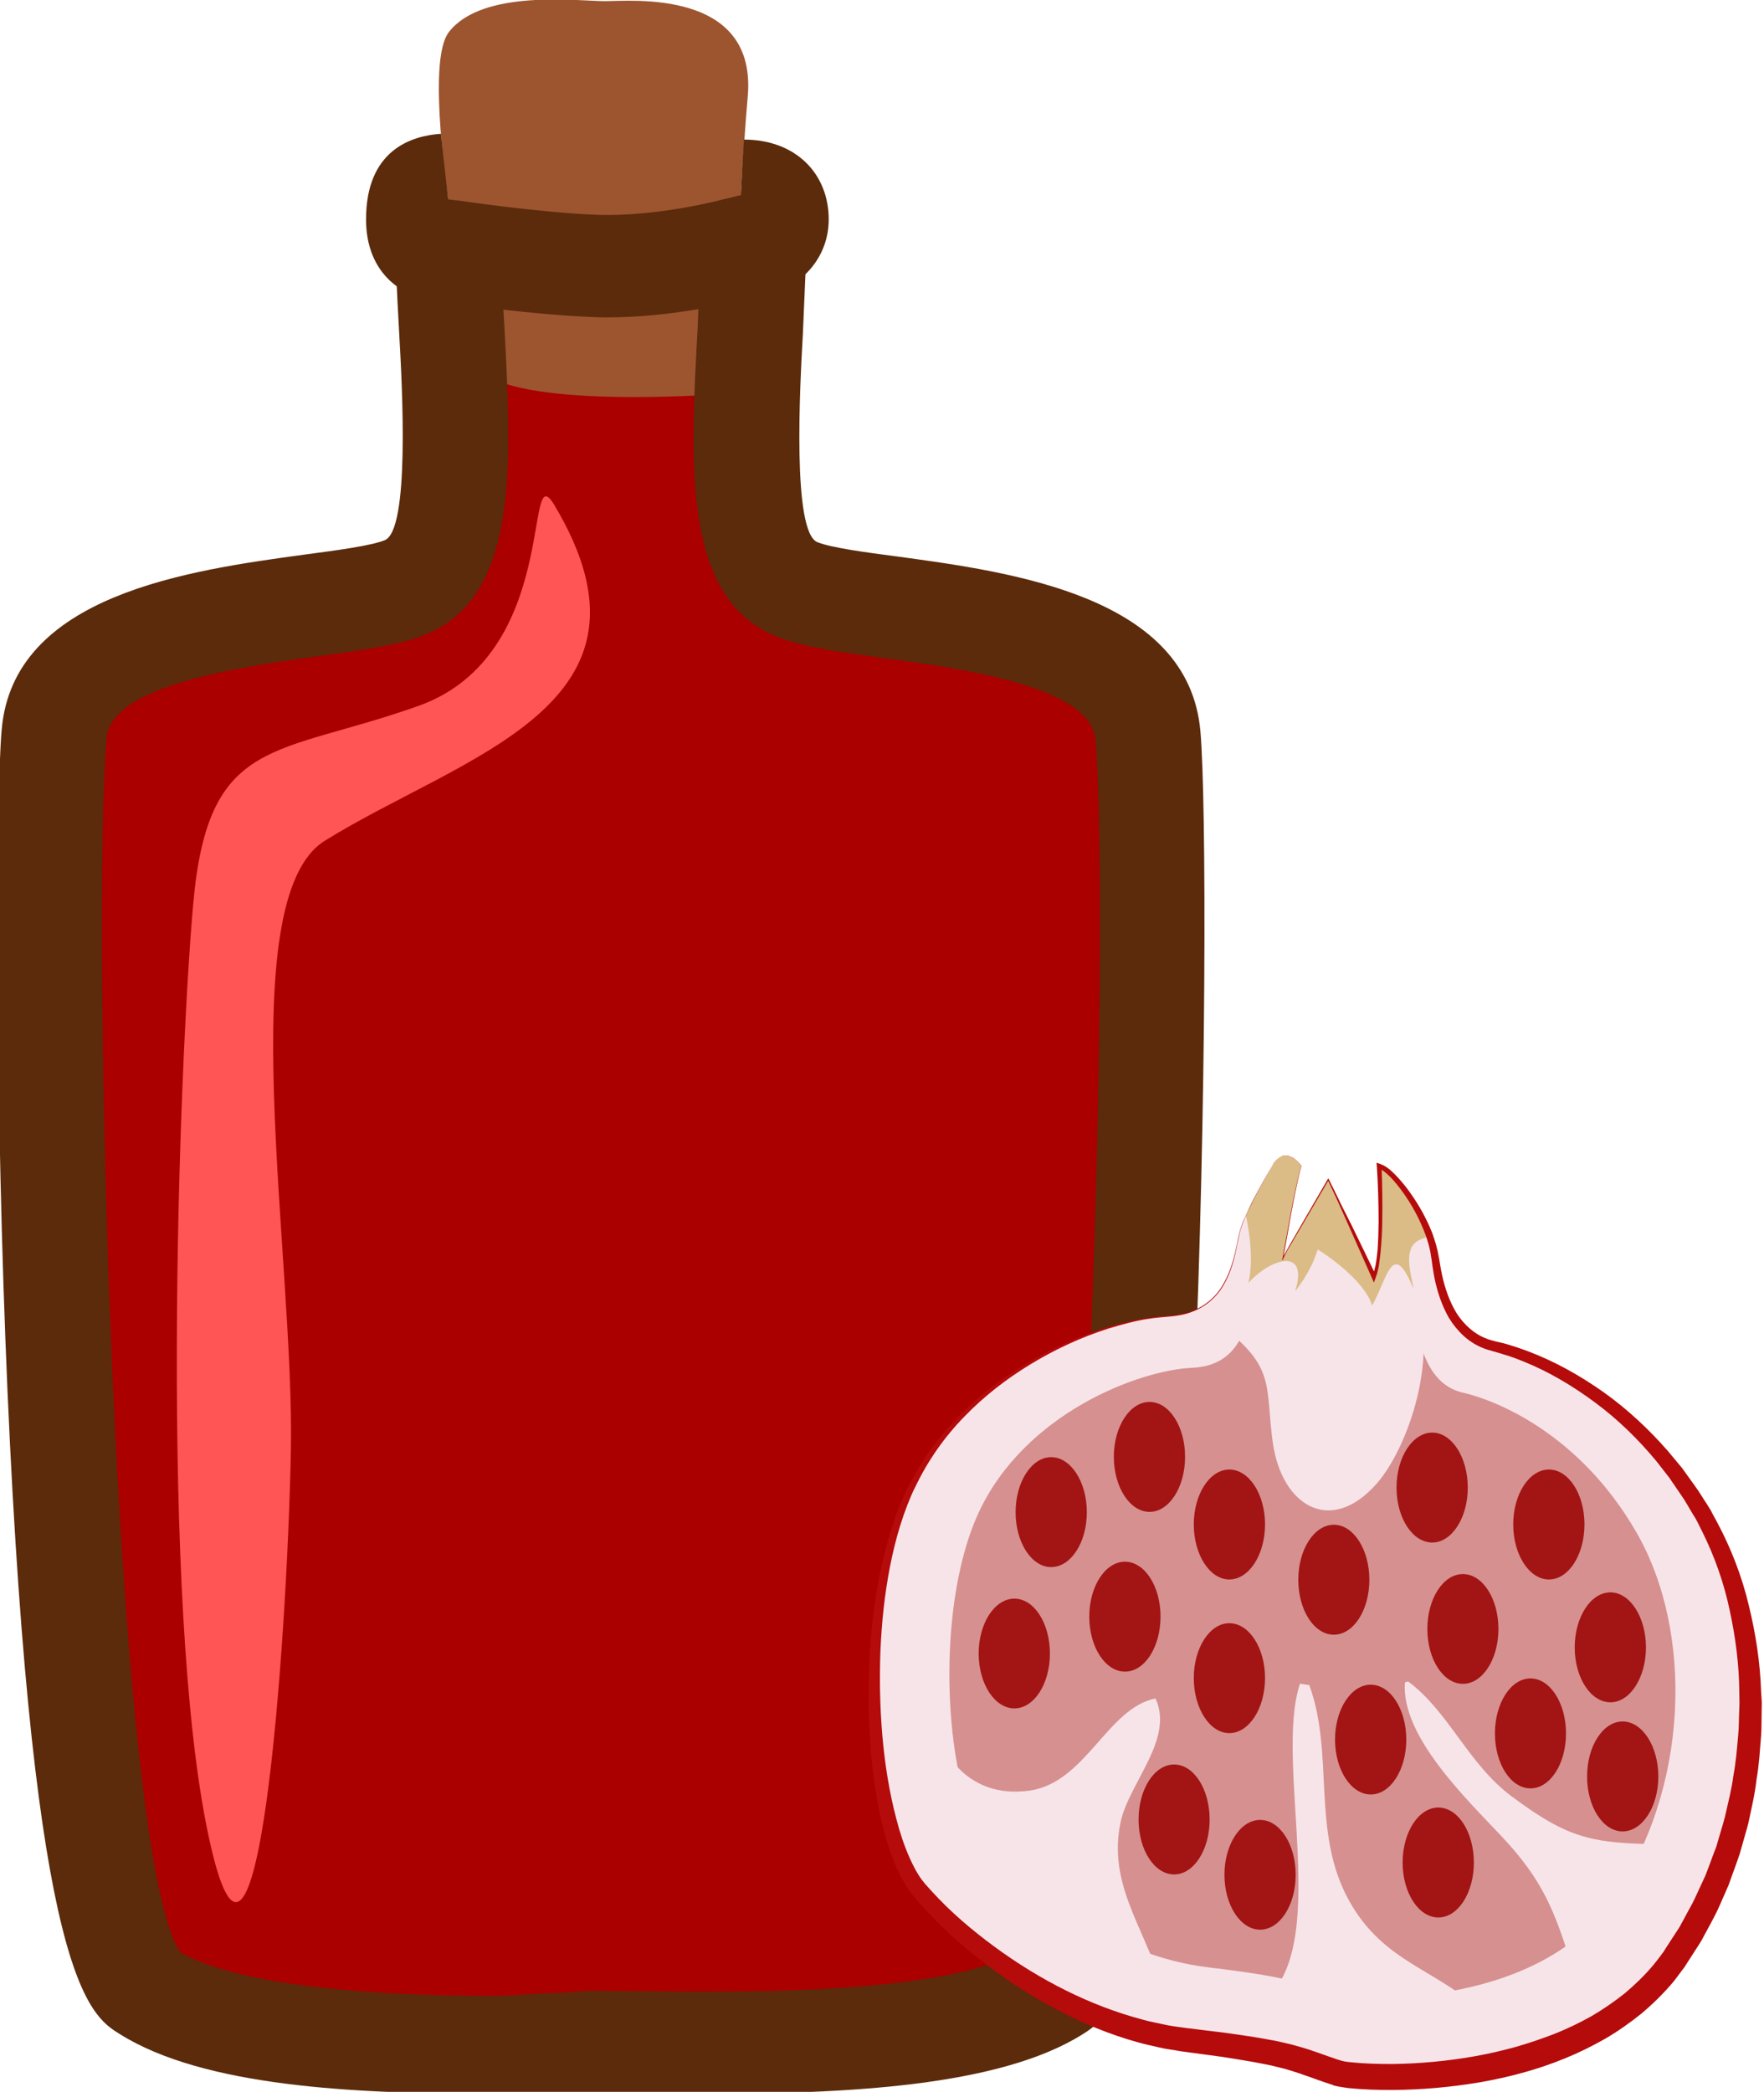 <?xml version="1.0" encoding="UTF-8" standalone="no"?>
<!-- Created with Inkscape (http://www.inkscape.org/) -->

<svg
   xmlns:dc="http://purl.org/dc/elements/1.1/"
   xmlns:cc="http://creativecommons.org/ns#"
   xmlns:rdf="http://www.w3.org/1999/02/22-rdf-syntax-ns#"
   xmlns:svg="http://www.w3.org/2000/svg"
   xmlns="http://www.w3.org/2000/svg"
   xmlns:sodipodi="http://sodipodi.sourceforge.net/DTD/sodipodi-0.dtd"
   xmlns:inkscape="http://www.inkscape.org/namespaces/inkscape"
   width="256.768mm"
   height="304.404mm"
   viewBox="0 0 256.768 304.404"
   version="1.1"
   id="svg8"
   inkscape:version="0.92.4 (5da689c313, 2019-01-14)"
   sodipodi:docname="Aroma z granátového jablka.svg">
  <defs
     id="defs2">
    <style
       type="text/css"
       id="style2"><![CDATA[
    .fil5 {fill:#2D1106;fill-rule:nonzero}
    .fil4 {fill:#562314;fill-rule:nonzero}
    .fil2 {fill:#5B2B0B;fill-rule:nonzero}
    .fil1 {fill:#9D552F;fill-rule:nonzero}
    .fil0 {fill:#E0E0E0;fill-rule:nonzero}
    .fil6 {fill:#E5E5E5;fill-rule:nonzero}
    .fil7 {fill:white;fill-rule:nonzero}
    .fil3 {fill:white;fill-rule:nonzero;}
   ]]></style>
    <style
       type="text/css"
       id="style2-3"><![CDATA[
    .fil2 {fill:#662E12;fill-rule:nonzero}
    .fil1 {fill:#7FA53D;fill-rule:nonzero}
    .fil3 {fill:#9B8138;fill-rule:nonzero}
    .fil0 {fill:#AACC79;fill-rule:nonzero}
   ]]></style>
    <style
       type="text/css"
       id="style2-34"><![CDATA[
    .fil0 {fill:#449306;fill-rule:nonzero}
   ]]></style>
    <style
       type="text/css"
       id="style2-6"><![CDATA[
    .fil1 {fill:#A63621;fill-rule:nonzero}
    .fil0 {fill:#45AF51;fill-rule:nonzero}
    .fil2 {fill:#ECC500;fill-rule:nonzero}
   ]]></style>
    <style
       type="text/css"
       id="style2-0"><![CDATA[
    .fil1 {fill:#8E8530;fill-rule:nonzero}
    .fil0 {fill:#A39C43;fill-rule:nonzero}
    .fil2 {fill:#A89F4A;fill-rule:nonzero}
    .fil3 {fill:#BFB85A;fill-rule:nonzero}
   ]]></style>
    <style
       type="text/css"
       id="style2-33"><![CDATA[
    .str0 {stroke:white;stroke-width:70.56}
    .fil1 {fill:#2E0F57;fill-rule:nonzero}
    .fil4 {fill:#451682;fill-rule:nonzero}
    .fil2 {fill:#8F6EC4;fill-rule:nonzero}
    .fil3 {fill:#B09ADB;fill-rule:nonzero}
    .fil0 {fill:white;fill-rule:nonzero}
   ]]></style>
    <style
       type="text/css"
       id="style2-69"><![CDATA[
    .fil1 {fill:#1D1928;fill-rule:nonzero}
    .fil3 {fill:#2D293D;fill-rule:nonzero}
    .fil2 {fill:#363349;fill-rule:nonzero}
    .fil0 {fill:#4B7903;fill-rule:nonzero}
    .fil4 {fill:#7C6447;fill-rule:nonzero}
    .fil5 {fill:#8E795C;fill-rule:nonzero}
   ]]></style>
    <style
       type="text/css"
       id="style2-07"><![CDATA[
    .fil5 {fill:#45AF51;fill-rule:nonzero}
    .fil4 {fill:#662E12;fill-rule:nonzero}
    .fil2 {fill:#93360C;fill-rule:nonzero}
    .fil3 {fill:#BF5D36;fill-rule:nonzero}
    .fil1 {fill:#CC5E21;fill-rule:nonzero}
    .fil0 {fill:#EAB234;fill-rule:nonzero}
   ]]></style>
    <style
       type="text/css"
       id="style2-2"><![CDATA[
    .fil0 {fill:#287C1C;fill-rule:nonzero}
    .fil5 {fill:#890A0A;fill-rule:nonzero}
    .fil2 {fill:#961212;fill-rule:nonzero}
    .fil4 {fill:#A30D0D;fill-rule:nonzero}
    .fil1 {fill:#AF1B1B;fill-rule:nonzero}
    .fil6 {fill:#B72020;fill-rule:nonzero}
    .fil3 {fill:#D14242;fill-rule:nonzero}
   ]]></style>
    <style
       type="text/css"
       id="style2-7"><![CDATA[
    .fil5 {fill:#2D1106;fill-rule:nonzero}
    .fil4 {fill:#562314;fill-rule:nonzero}
    .fil2 {fill:#5B2B0B;fill-rule:nonzero}
    .fil1 {fill:#9D552F;fill-rule:nonzero}
    .fil0 {fill:#E0E0E0;fill-rule:nonzero}
    .fil6 {fill:#E5E5E5;fill-rule:nonzero}
    .fil7 {fill:white;fill-rule:nonzero}
    .fil3 {fill:white;fill-rule:nonzero;}
   ]]></style>
    <style
       type="text/css"
       id="style2-3-4"><![CDATA[
    .fil2 {fill:#662E12;fill-rule:nonzero}
    .fil1 {fill:#7FA53D;fill-rule:nonzero}
    .fil3 {fill:#9B8138;fill-rule:nonzero}
    .fil0 {fill:#AACC79;fill-rule:nonzero}
   ]]></style>
    <style
       type="text/css"
       id="style2-34-5"><![CDATA[
    .fil0 {fill:#449306;fill-rule:nonzero}
   ]]></style>
    <style
       type="text/css"
       id="style2-6-8"><![CDATA[
    .fil1 {fill:#A63621;fill-rule:nonzero}
    .fil0 {fill:#45AF51;fill-rule:nonzero}
    .fil2 {fill:#ECC500;fill-rule:nonzero}
   ]]></style>
    <style
       type="text/css"
       id="style2-0-1"><![CDATA[
    .fil1 {fill:#8E8530;fill-rule:nonzero}
    .fil0 {fill:#A39C43;fill-rule:nonzero}
    .fil2 {fill:#A89F4A;fill-rule:nonzero}
    .fil3 {fill:#BFB85A;fill-rule:nonzero}
   ]]></style>
    <style
       type="text/css"
       id="style2-33-5"><![CDATA[
    .str0 {stroke:white;stroke-width:70.56}
    .fil1 {fill:#2E0F57;fill-rule:nonzero}
    .fil4 {fill:#451682;fill-rule:nonzero}
    .fil2 {fill:#8F6EC4;fill-rule:nonzero}
    .fil3 {fill:#B09ADB;fill-rule:nonzero}
    .fil0 {fill:white;fill-rule:nonzero}
   ]]></style>
    <style
       type="text/css"
       id="style2-69-2"><![CDATA[
    .fil1 {fill:#1D1928;fill-rule:nonzero}
    .fil3 {fill:#2D293D;fill-rule:nonzero}
    .fil2 {fill:#363349;fill-rule:nonzero}
    .fil0 {fill:#4B7903;fill-rule:nonzero}
    .fil4 {fill:#7C6447;fill-rule:nonzero}
    .fil5 {fill:#8E795C;fill-rule:nonzero}
   ]]></style>
    <style
       type="text/css"
       id="style2-07-7"><![CDATA[
    .fil5 {fill:#45AF51;fill-rule:nonzero}
    .fil4 {fill:#662E12;fill-rule:nonzero}
    .fil2 {fill:#93360C;fill-rule:nonzero}
    .fil3 {fill:#BF5D36;fill-rule:nonzero}
    .fil1 {fill:#CC5E21;fill-rule:nonzero}
    .fil0 {fill:#EAB234;fill-rule:nonzero}
   ]]></style>
    <style
       type="text/css"
       id="style2-2-8"><![CDATA[
    .fil0 {fill:#287C1C;fill-rule:nonzero}
    .fil5 {fill:#890A0A;fill-rule:nonzero}
    .fil2 {fill:#961212;fill-rule:nonzero}
    .fil4 {fill:#A30D0D;fill-rule:nonzero}
    .fil1 {fill:#AF1B1B;fill-rule:nonzero}
    .fil6 {fill:#B72020;fill-rule:nonzero}
    .fil3 {fill:#D14242;fill-rule:nonzero}
   ]]></style>
    <style
       type="text/css"
       id="style2-4"><![CDATA[
    .fil3 {fill:#4F78EE;fill-rule:nonzero}
    .fil4 {fill:#5C2123;fill-rule:nonzero}
    .fil9 {fill:#6022D6;fill-rule:nonzero}
    .fil1 {fill:#68652F;fill-rule:nonzero}
    .fil7 {fill:#7C7A89;fill-rule:nonzero}
    .fil5 {fill:#7F8599;fill-rule:nonzero}
    .fil6 {fill:#B9BABE;fill-rule:nonzero}
    .fil8 {fill:#CDCFD3;fill-rule:nonzero}
    .fil2 {fill:#E5C923;fill-rule:nonzero}
    .fil0 {fill:#F2E8BB;fill-rule:nonzero}
   ]]></style>
    <style
       type="text/css"
       id="style2-5"><![CDATA[
    .fil5 {fill:#2D1106;fill-rule:nonzero}
    .fil4 {fill:#562314;fill-rule:nonzero}
    .fil2 {fill:#5B2B0B;fill-rule:nonzero}
    .fil1 {fill:#9D552F;fill-rule:nonzero}
    .fil0 {fill:#E0E0E0;fill-rule:nonzero}
    .fil6 {fill:#E5E5E5;fill-rule:nonzero}
    .fil7 {fill:white;fill-rule:nonzero}
    .fil3 {fill:white;fill-rule:nonzero;}
   ]]></style>
    <style
       type="text/css"
       id="style2-3-3"><![CDATA[
    .fil2 {fill:#662E12;fill-rule:nonzero}
    .fil1 {fill:#7FA53D;fill-rule:nonzero}
    .fil3 {fill:#9B8138;fill-rule:nonzero}
    .fil0 {fill:#AACC79;fill-rule:nonzero}
   ]]></style>
    <style
       type="text/css"
       id="style2-34-3"><![CDATA[
    .fil0 {fill:#449306;fill-rule:nonzero}
   ]]></style>
    <style
       type="text/css"
       id="style2-6-6"><![CDATA[
    .fil1 {fill:#A63621;fill-rule:nonzero}
    .fil0 {fill:#45AF51;fill-rule:nonzero}
    .fil2 {fill:#ECC500;fill-rule:nonzero}
   ]]></style>
    <style
       type="text/css"
       id="style2-0-0"><![CDATA[
    .fil1 {fill:#8E8530;fill-rule:nonzero}
    .fil0 {fill:#A39C43;fill-rule:nonzero}
    .fil2 {fill:#A89F4A;fill-rule:nonzero}
    .fil3 {fill:#BFB85A;fill-rule:nonzero}
   ]]></style>
    <style
       type="text/css"
       id="style2-33-52"><![CDATA[
    .str0 {stroke:white;stroke-width:70.56}
    .fil1 {fill:#2E0F57;fill-rule:nonzero}
    .fil4 {fill:#451682;fill-rule:nonzero}
    .fil2 {fill:#8F6EC4;fill-rule:nonzero}
    .fil3 {fill:#B09ADB;fill-rule:nonzero}
    .fil0 {fill:white;fill-rule:nonzero}
   ]]></style>
    <style
       type="text/css"
       id="style2-69-29"><![CDATA[
    .fil1 {fill:#1D1928;fill-rule:nonzero}
    .fil3 {fill:#2D293D;fill-rule:nonzero}
    .fil2 {fill:#363349;fill-rule:nonzero}
    .fil0 {fill:#4B7903;fill-rule:nonzero}
    .fil4 {fill:#7C6447;fill-rule:nonzero}
    .fil5 {fill:#8E795C;fill-rule:nonzero}
   ]]></style>
    <style
       type="text/css"
       id="style2-07-3"><![CDATA[
    .fil5 {fill:#45AF51;fill-rule:nonzero}
    .fil4 {fill:#662E12;fill-rule:nonzero}
    .fil2 {fill:#93360C;fill-rule:nonzero}
    .fil3 {fill:#BF5D36;fill-rule:nonzero}
    .fil1 {fill:#CC5E21;fill-rule:nonzero}
    .fil0 {fill:#EAB234;fill-rule:nonzero}
   ]]></style>
    <style
       type="text/css"
       id="style2-2-0"><![CDATA[
    .fil0 {fill:#287C1C;fill-rule:nonzero}
    .fil5 {fill:#890A0A;fill-rule:nonzero}
    .fil2 {fill:#961212;fill-rule:nonzero}
    .fil4 {fill:#A30D0D;fill-rule:nonzero}
    .fil1 {fill:#AF1B1B;fill-rule:nonzero}
    .fil6 {fill:#B72020;fill-rule:nonzero}
    .fil3 {fill:#D14242;fill-rule:nonzero}
   ]]></style>
    <style
       type="text/css"
       id="style2-8"><![CDATA[
    .str0 {stroke:white;stroke-width:70.56}
    .fil3 {fill:#30561A;fill-rule:nonzero}
    .fil4 {fill:#3C6626;fill-rule:nonzero}
    .fil2 {fill:#4E7A34;fill-rule:nonzero}
    .fil1 {fill:#72915D;fill-rule:nonzero}
    .fil7 {fill:#CE9E63;fill-rule:nonzero}
    .fil6 {fill:#D89E52;fill-rule:nonzero}
    .fil5 {fill:#D8B280;fill-rule:nonzero}
    .fil0 {fill:white;fill-rule:nonzero}
   ]]></style>
    <style
       type="text/css"
       id="style2-00"><![CDATA[
    .fil2 {fill:#827850;fill-rule:nonzero}
    .fil0 {fill:#CFD875;fill-rule:nonzero}
    .fil1 {fill:#DDD8C3;fill-rule:nonzero}
   ]]></style>
    <style
       type="text/css"
       id="style2-1"><![CDATA[
    .fil1 {fill:#75A432;fill-rule:nonzero}
    .fil0 {fill:#A0C95F;fill-rule:nonzero}
    .fil2 {fill:#A4C466;fill-rule:nonzero}
   ]]></style>
    <style
       type="text/css"
       id="style2-53"><![CDATA[
    .fil2 {fill:#827850;fill-rule:nonzero}
    .fil1 {fill:#EAD063;fill-rule:nonzero}
    .fil0 {fill:#EFE4B6;fill-rule:nonzero}
   ]]></style>
    <style
       type="text/css"
       id="style2-88"><![CDATA[
    .fil4 {fill:#98BE5B}
    .fil3 {fill:#9DC062}
    .fil2 {fill:#C5D192}
    .fil1 {fill:#C8DCA8}
    .fil0 {fill:#E5EED6}
   ]]></style>
    <style
       type="text/css"
       id="style2-79"><![CDATA[
    .fil1 {fill:#517C28;fill-rule:nonzero}
    .fil0 {fill:#6E9E44;fill-rule:nonzero}
   ]]></style>
    <style
       type="text/css"
       id="style2-9"><![CDATA[
    .fil6 {fill:#6E9B3E;fill-rule:nonzero}
    .fil0 {fill:#91BF66;fill-rule:nonzero}
    .fil2 {fill:#9FC673;fill-rule:nonzero}
    .fil1 {fill:#A5D879;fill-rule:nonzero}
    .fil5 {fill:#E0DABF;fill-rule:nonzero}
    .fil4 {fill:#E8EFC5;fill-rule:nonzero}
    .fil3 {fill:#FCF9EB;fill-rule:nonzero}
   ]]></style>
    <style
       type="text/css"
       id="style2-60"><![CDATA[
    .str0 {stroke:white;stroke-width:70.56}
    .fil3 {fill:#351A24;fill-rule:nonzero}
    .fil1 {fill:#43252F;fill-rule:nonzero}
    .fil8 {fill:#51313D;fill-rule:nonzero}
    .fil6 {fill:#A53F3A;fill-rule:nonzero}
    .fil5 {fill:#B7544C;fill-rule:nonzero}
    .fil4 {fill:#CC8583;fill-rule:nonzero}
    .fil7 {fill:#D17F13;fill-rule:nonzero}
    .fil2 {fill:#F4DCA6;fill-rule:nonzero}
    .fil0 {fill:white;fill-rule:nonzero}
   ]]></style>
    <style
       type="text/css"
       id="style2-41">
   <![CDATA[
    .fil4 {fill:#A31414;fill-rule:nonzero}
    .fil3 {fill:#B50B0B;fill-rule:nonzero}
    .fil2 {fill:#D69090;fill-rule:nonzero}
    .fil1 {fill:#DBBC86;fill-rule:nonzero}
    .fil0 {fill:#F7E4E9;fill-rule:nonzero}
   ]]>
  </style>
  </defs>
  <sodipodi:namedview
     id="base"
     pagecolor="#ffffff"
     bordercolor="#666666"
     borderopacity="1.0"
     inkscape:pageopacity="0.0"
     inkscape:pageshadow="2"
     inkscape:zoom="0.35"
     inkscape:cx="1295.1989"
     inkscape:cy="547.90873"
     inkscape:document-units="mm"
     inkscape:current-layer="Vrstva_x0020_1"
     showgrid="false"
     inkscape:window-width="1920"
     inkscape:window-height="1001"
     inkscape:window-x="-9"
     inkscape:window-y="-9"
     inkscape:window-maximized="1" />
  <g
     inkscape:label="Vrstva 1"
     inkscape:groupmode="layer"
     id="layer1"
     transform="translate(372.926,40.841)">
    <g
       inkscape:label="Vrstva 1"
       inkscape:groupmode="layer"
       transform="matrix(0.265,0,0,0.265,260.92,338.295)"
       id="layer1-4">
      <g
         inkscape:label="Vrstva 1"
         inkscape:groupmode="layer"
         transform="matrix(0.873,0,0,0.873,-38.26,-28.614)"
         id="layer1-8">
        <g
           inkscape:label="Vrstva 1"
           inkscape:groupmode="layer"
           transform="matrix(1.064,0,0,1.064,-32.549,55.262)"
           id="layer1-0"><g
   transform="matrix(0.228,0,0,0.228,-4325.106,-4263.66)"
   id="Vrstva_x0020_1">
  <path
     inkscape:connector-curvature="0"
     d="m 9881,12395 c 37,36 66,82 63,154 -13,352 -68,762 117,833 185,70 878,42 907,377 29,335 10,3098 -244,3257 -253,158 -892,131 -1189,131 -293,0 -907,26 -1161,-132 -253,-159 -273,-2925 -243,-3260 29,-335 721,-308 907,-378 185,-71 130,-476 117,-828 -3,-85 35,-135 84,-171 46,-32 75,-49 308,-49 260,0 291,24 334,66 z"
     style="fill:#aa0000;fill-rule:nonzero"
     id="path7"
     class="fil0" />
  <path
     inkscape:connector-curvature="0"
     d="m 9229,12807 c 0,0 -162,-760 -74,-872 87,-112 336,-80 404,-80 69,0 395,-32 371,247 -6,66 -14,188 -18,256 -15,209 -47,345 -73,517 0,0 -516,38 -610,-68 z"
     style="fill:#9d552f;fill-rule:nonzero"
     id="path9"
     class="fil1" />
  <path
     inkscape:connector-curvature="0"
     d="m 9920,12214 -8,144 -9,2 -19,5 -18,4 c -2,1 -173,46 -329,40 -152,-6 -364,-38 -366,-38 l -18,-2 -19,-170 c -75,5 -194,41 -194,222 0,142 97,208 197,213 43,7 237,34 389,40 14,1 27,1 40,1 157,0 307,-34 357,-46 125,-8 217,-95 217,-208 0,-118 -85,-207 -220,-207 z"
     style="fill:#5b2b0b;fill-rule:nonzero"
     id="path11"
     class="fil2" />
  <path
     inkscape:connector-curvature="0"
     d="m 11104,13748 c -31,-350 -485,-412 -786,-453 -85,-11 -172,-23 -207,-37 -66,-25 -46,-400 -38,-541 2,-55 5,-110 7,-163 1,-30 -1,-59 -8,-87 -66,64 -169,139 -268,156 -2,27 -3,53 -4,80 -20,364 -38,708 211,802 65,25 155,37 269,53 202,27 540,73 552,212 38,439 -16,2883 -191,3140 -186,106 -662,106 -820,106 -60,0 -116,0 -167,-1 -44,0 -84,-1 -120,-1 -34,0 -72,6 -113,6 -48,1 -100,7 -156,7 h -1 c -156,0 -620,-6 -806,-113 -176,-257 -230,-2709 -191,-3148 12,-139 350,-185 552,-213 114,-16 204,-28 268,-53 249,-94 231,-436 212,-797 -3,-47 -5,-93 -7,-140 -11,-6 -22,-13 -33,-20 0,0 0,0 0,-1 -16,-2 -32,-4 -47,-8 -42,-11 -89,-31 -118,-63 -16,-19 -34,-43 -46,-68 -25,53 -31,107 -30,150 2,54 5,109 8,164 8,140 28,511 -38,536 -35,14 -123,26 -207,37 -301,41 -756,104 -786,454 -16,182 -17,982 15,1713 67,1529 212,1620 291,1669 218,137 610,155 964,155 56,0 110,0 158,-1 41,0 78,0 112,0 34,0 73,0 116,0 52,1 109,1 170,1 361,0 760,-18 977,-154 78,-49 224,-140 290,-1668 32,-730 32,-1529 16,-1711 z"
     style="fill:#5b2b0b;fill-rule:nonzero"
     id="path13"
     class="fil2" />
  <path
     inkscape:connector-curvature="0"
     d="m 9428,13161 c -81,-135 19,388 -351,521 -371,132 -546,76 -585,511 -39,436 -88,1820 39,2417 126,597 204,-493 214,-995 10,-502 -156,-1431 88,-1583 361,-224 907,-350 595,-871 z"
     style="fill:#ff5555;;fill-rule:nonzero"
     id="path15"
     class="fil3" />
  <rect
     height="293.868"
     width="0"
     y="16368.5"
     x="11572.2"
     style="fill:#ffffff;stroke-width:3.943"
     id="rect423" />
</g>

 
 <g
   transform="matrix(0.103,0,0,0.103,-2827.205,-2139.481)"
   id="Vrstva_x0020_1-6">

  <path
   d="m 10448,12306 c 0,0 -154,259 -185,375 -31,117 -46,471 -415,486 -370,16 -1161,315 -1481,1004 -319,689 -231,1950 55,2289 287,338 887,785 1533,861 647,77 643,119 871,190 119,38 1391,118 1930,-651 538,-769 569,-1860 169,-2553 -400,-693 -985,-917 -1200,-967 -216,-50 -308,-256 -339,-499 -31,-243 -246,-520 -323,-535 0,0 31,508 -31,646 0,0 -150,-340 -206,-455 l -55,-114 c 0,0 -150,252 -223,382 -23,42 -39,71 -39,76 0,19 62,-381 108,-535 0,0 -92,-138 -169,0 z"
   style="fill:#f7e4e9;fill-rule:nonzero"
   id="path7-7"
   class="fil0"
   inkscape:connector-curvature="0" />

  <path
   d="m 11248,12944 c -45,-202 37,-215 106,-235 -71,-202 -228,-391 -291,-403 0,0 31,507 -31,646 0,0 -150,-340 -206,-455 l -55,-114 c 0,0 -150,252 -223,382 -19,35 -33,61 -37,71 9,-46 64,-390 106,-530 0,0 -92,-138 -169,0 0,0 -94,158 -150,283 0,2 65,271 0,432 -66,162 -27,362 0,408 0,0 350,-231 434,-254 0,0 385,285 516,315 0,0 61,-269 0,-546 z"
   style="fill:#dbbc86;fill-rule:nonzero"
   id="path9-5"
   class="fil1"
   inkscape:connector-curvature="0" />

  <path
   d="m 10389,12930 c 0,0 -29,34 -54,130 -26,97 -39,390 -344,403 -306,13 -962,260 -1227,831 -265,571 -192,1616 46,1896 237,281 734,650 1270,714 535,64 532,98 721,157 98,31 1152,98 1598,-539 446,-638 472,-1541 141,-2115 -332,-575 -816,-760 -995,-801 -178,-41 -237,-215 -280,-414 -24,-112 -100,-235 -163,-248 0,0 -79,226 -130,340 0,0 -125,-282 -171,-376 l -46,-95 c 0,0 -124,208 -184,316 -20,35 -32,60 -32,63 0,16 7,-124 46,-251 0,0 -132,-125 -196,-11 z"
   style="fill:#d69090;fill-rule:nonzero"
   id="path11-6"
   class="fil2"
   inkscape:connector-curvature="0" />

  <path
   d="m 8486,15344 c 13,313 210,596 569,546 324,-45 448,-475 724,-529 109,233 -153,486 -200,709 -75,351 132,600 222,904 -343,25 -745,-336 -977,-577 -242,-252 -228,-549 -338,-853 z"
   style="fill:#f7e4e9;fill-rule:nonzero"
   id="path13-5"
   class="fil0"
   inkscape:connector-curvature="0" />

  <path
   d="m 10386,17106 c 416,-295 69,-1374 223,-1830 1,1 52,8 53,8 146,399 10,840 227,1235 204,369 517,394 786,661 -232,334 -1030,54 -1304,-89 z"
   style="fill:#f7e4e9;fill-rule:nonzero"
   id="path15-5"
   class="fil0"
   inkscape:connector-curvature="0" />

  <path
   d="m 12694,16198 c -406,-5 -538,-28 -870,-275 -250,-186 -361,-487 -595,-660 -1,1 -17,6 -18,6 -23,308 353,668 555,883 238,253 305,428 406,753 260,-35 462,-300 491,-553 z"
   style="fill:#f7e4e9;fill-rule:nonzero"
   id="path17-0"
   class="fil0"
   inkscape:connector-curvature="0" />

  <path
   d="m 10448,12306 14,-23 c 7,-7 12,-15 19,-20 l 11,-8 12,-6 c 4,-3 9,-3 13,-4 5,-1 9,0 14,0 4,-1 9,1 13,2 5,1 9,3 13,5 8,3 16,8 23,14 14,11 27,25 37,39 l 1,1 h -1 c -24,86 -40,174 -57,262 l -47,265 -1,8 -2,1 c 2,0 -5,2 -5,0 v -1 c 0,0 1,-1 1,-1 l 2,-2 1,-5 c 3,-5 5,-10 8,-15 l 16,-30 c 10,-19 22,-39 33,-58 l 67,-116 135,-233 3,-5 3,5 c 23,47 47,93 69,141 l 65,129 132,272 h -15 c 4,0 9,-12 12,-25 2,-13 6,-19 7,-32 5,-27 7,-50 10,-77 4,-54 5,-106 6,-160 0,-108 -3,-216 -10,-323 l -2,-20 18,6 17,7 c 6,2 10,5 15,8 10,5 18,13 27,19 16,14 31,29 45,44 28,31 55,64 78,98 48,68 88,142 119,219 7,20 14,40 20,60 5,21 12,42 15,62 l 6,31 5,30 c 3,20 7,39 11,59 17,78 43,154 84,221 42,65 101,119 170,145 15,7 39,12 55,17 21,5 42,9 62,15 40,12 80,25 119,40 156,58 303,141 439,237 136,97 259,212 369,338 l 80,96 74,103 c 25,34 45,69 68,103 l 16,26 c 3,5 5,7 9,15 l 7,14 30,55 c 79,149 140,307 179,471 40,163 66,330 71,497 l 4,63 -1,63 c -1,42 0,84 -3,126 -7,84 -11,167 -26,250 -9,84 -29,166 -46,248 -10,41 -23,81 -34,122 l -17,60 -21,60 c -15,39 -28,79 -43,119 l -51,116 c -16,38 -37,76 -57,114 l -31,57 c -10,19 -20,38 -31,54 l -67,104 -8,13 -4,6 -4,6 -2,3 -20,26 c -13,17 -25,35 -39,52 -56,67 -118,128 -184,184 -67,54 -138,104 -212,147 -74,42 -151,80 -230,112 -158,65 -322,108 -488,137 -166,28 -333,43 -502,44 -84,0 -167,-2 -254,-11 l -33,-5 c -12,-2 -30,-5 -38,-7 l -4,-1 -7,-2 -7,-3 -15,-5 -30,-10 c -40,-13 -79,-29 -117,-41 -37,-14 -74,-25 -111,-36 -39,-9 -76,-20 -116,-27 -78,-16 -158,-28 -237,-41 l -244,-33 c -42,-8 -84,-12 -125,-22 -41,-10 -83,-18 -124,-30 -163,-45 -319,-110 -467,-189 -149,-78 -289,-169 -421,-272 -132,-102 -256,-213 -367,-340 l -20,-24 -10,-11 -5,-6 -6,-8 c -14,-18 -27,-36 -38,-55 -24,-37 -42,-77 -59,-116 -33,-79 -57,-160 -76,-241 -38,-163 -59,-328 -69,-493 -11,-165 -10,-331 1,-495 11,-165 32,-329 68,-491 18,-81 40,-161 66,-239 l 20,-59 23,-58 c 17,-37 33,-76 54,-112 75,-148 175,-282 293,-398 116,-116 249,-216 391,-299 142,-83 293,-150 450,-199 79,-22 158,-43 240,-54 81,-13 165,-8 241,-37 77,-28 143,-84 182,-155 42,-71 63,-151 79,-231 4,-20 8,-41 13,-60 4,-20 12,-39 18,-59 l 25,-56 26,-56 c 37,-73 77,-145 119,-215 z m 0,0 c -41,71 -81,142 -117,216 l -27,55 -24,57 c -6,19 -14,38 -18,58 -5,20 -8,40 -13,60 -15,80 -35,161 -77,233 -40,72 -106,129 -184,157 -77,31 -162,26 -242,39 -81,11 -160,34 -238,57 -156,50 -305,119 -445,204 -139,84 -269,185 -382,302 -114,117 -208,251 -278,397 -19,36 -34,73 -49,111 l -21,57 -19,58 c -24,77 -43,156 -59,236 -31,159 -48,321 -55,484 -6,162 -3,325 11,487 14,161 39,322 80,477 20,78 45,154 77,226 16,35 33,70 54,102 20,32 44,57 73,89 107,118 231,223 360,318 259,190 550,340 857,420 38,11 77,17 115,26 39,9 78,13 117,19 l 244,30 c 82,12 165,23 247,39 41,6 83,18 125,27 41,11 83,23 123,37 40,13 77,28 115,40 l 28,10 15,4 7,3 c 2,0 -5,-2 0,0 h 3 l 8,2 5,1 10,2 28,3 c 76,8 157,10 236,10 160,-2 320,-17 477,-45 78,-14 156,-32 232,-53 76,-22 151,-47 225,-76 73,-29 143,-63 211,-101 68,-40 132,-84 192,-132 59,-50 115,-104 164,-163 13,-15 24,-31 36,-46 l 17,-23 2,-3 c -2,4 1,0 1,0 l 4,-7 8,-13 67,-103 c 12,-17 21,-34 30,-51 l 28,-52 c 19,-34 38,-68 54,-105 l 50,-108 c 15,-37 28,-74 42,-112 l 21,-55 17,-58 c 11,-38 23,-76 33,-115 17,-77 38,-155 48,-234 15,-79 21,-158 28,-238 4,-40 3,-80 5,-120 l 2,-60 -1,-60 c -1,-160 -22,-319 -56,-475 -33,-156 -87,-308 -158,-450 l -27,-54 -7,-13 c 0,-2 -5,-8 -7,-12 l -16,-26 c -21,-35 -41,-72 -64,-104 l -67,-98 -74,-95 c -103,-124 -218,-237 -347,-333 -129,-96 -268,-180 -418,-240 -37,-15 -74,-29 -113,-40 -19,-7 -38,-11 -57,-17 -23,-7 -39,-10 -62,-20 -84,-33 -149,-99 -194,-172 -43,-75 -69,-157 -85,-239 -3,-20 -7,-41 -10,-61 l -4,-31 -5,-30 c -2,-21 -8,-39 -12,-58 -6,-19 -11,-38 -18,-57 -28,-75 -64,-147 -109,-214 -22,-34 -47,-66 -73,-97 -13,-15 -27,-29 -42,-42 -14,-12 -31,-25 -45,-29 l 16,-14 c 4,109 6,217 4,326 -1,54 -4,108 -9,163 -3,27 -6,54 -10,81 -2,14 -6,27 -9,40 -3,14 -9,27 -13,40 l -7,19 -8,-19 -127,-286 -64,-143 c -21,-48 -44,-95 -66,-142 h 6 l -136,232 -68,116 c -11,19 -23,39 -34,58 l -15,30 c -3,5 -5,10 -8,15 l -1,3 -4,2 c 0,1 -3,0 -3,1 v 0 c 0,-2 -3,0 0,-1 h 1 l 3,-8 48,-264 c 17,-88 34,-176 59,-262 v 0 c -10,-15 -22,-28 -36,-39 -8,-6 -15,-11 -23,-15 -5,-2 -9,-4 -13,-4 -4,-1 -9,-3 -13,-3 -5,0 -9,-1 -14,1 -4,1 -9,1 -13,3 l -12,6 -11,8 c -7,6 -12,13 -18,20 z"
   style="fill:#b50b0b;fill-rule:nonzero"
   id="path19-8"
   class="fil3"
   inkscape:connector-curvature="0" />

  <path
   d="m 10194,13252 c 276,220 215,334 259,643 51,357 329,535 596,233 177,-201 368,-734 214,-1112 -123,-303 -151,-68 -240,90 -36,-122 -211,-259 -312,-322 -28,87 -71,166 -130,239 114,-363 -387,-85 -379,206 z"
   style="fill:#f7e4e9;fill-rule:nonzero"
   id="path21-1"
   class="fil0"
   inkscape:connector-curvature="0" />

  <path
   d="m 9385,14292 c 0,174 -92,315 -205,315 -112,0 -204,-141 -204,-315 0,-174 92,-316 204,-316 113,0 205,142 205,316 z"
   style="fill:#a31414;fill-rule:nonzero"
   id="path23-2"
   class="fil4"
   inkscape:connector-curvature="0" />

  <path
   d="m 9949,13974 c 0,174 -91,316 -204,316 -113,0 -205,-142 -205,-316 0,-174 92,-315 205,-315 113,0 204,141 204,315 z"
   style="fill:#a31414;fill-rule:nonzero"
   id="path25-9"
   class="fil4"
   inkscape:connector-curvature="0" />

  <path
   d="m 9173,15103 c 0,174 -91,315 -204,315 -113,0 -205,-141 -205,-315 0,-174 92,-315 205,-315 113,0 204,141 204,315 z"
   style="fill:#a31414;fill-rule:nonzero"
   id="path27-5"
   class="fil4"
   inkscape:connector-curvature="0" />

  <path
   d="m 9808,14891 c 0,175 -91,316 -204,316 -113,0 -205,-141 -205,-316 0,-174 92,-315 205,-315 113,0 204,141 204,315 z"
   style="fill:#a31414;fill-rule:nonzero"
   id="path29-0"
   class="fil4"
   inkscape:connector-curvature="0" />

  <path
   d="m 10408,14362 c 0,174 -92,316 -205,316 -112,0 -204,-142 -204,-316 0,-174 92,-315 204,-315 113,0 205,141 205,315 z"
   style="fill:#a31414;fill-rule:nonzero"
   id="path31-6"
   class="fil4"
   inkscape:connector-curvature="0" />

  <path
   d="m 10408,15244 c 0,174 -92,316 -205,316 -112,0 -204,-142 -204,-316 0,-174 92,-315 204,-315 113,0 205,141 205,315 z"
   style="fill:#a31414;fill-rule:nonzero"
   id="path33-7"
   class="fil4"
   inkscape:connector-curvature="0" />

  <path
   d="m 11007,14680 c 0,174 -91,315 -204,315 -113,0 -204,-141 -204,-315 0,-174 91,-316 204,-316 113,0 204,142 204,316 z"
   style="fill:#a31414;fill-rule:nonzero"
   id="path35-1"
   class="fil4"
   inkscape:connector-curvature="0" />

  <path
   d="m 11219,15597 c 0,174 -91,315 -204,315 -113,0 -205,-141 -205,-315 0,-174 92,-315 205,-315 113,0 204,141 204,315 z"
   style="fill:#a31414;fill-rule:nonzero"
   id="path37-9"
   class="fil4"
   inkscape:connector-curvature="0" />

  <path
   d="m 11607,16303 c 0,174 -91,315 -204,315 -113,0 -205,-141 -205,-315 0,-175 92,-316 205,-316 113,0 204,141 204,316 z"
   style="fill:#a31414;fill-rule:nonzero"
   id="path39-5"
   class="fil4"
   inkscape:connector-curvature="0" />

  <path
   d="m 10090,16056 c 0,174 -91,315 -204,315 -113,0 -204,-141 -204,-315 0,-175 91,-316 204,-316 113,0 204,141 204,316 z"
   style="fill:#a31414;fill-rule:nonzero"
   id="path41-5"
   class="fil4"
   inkscape:connector-curvature="0" />

  <path
   d="m 10584,16373 c 0,174 -91,315 -204,315 -113,0 -205,-141 -205,-315 0,-174 92,-315 205,-315 113,0 204,141 204,315 z"
   style="fill:#a31414;fill-rule:nonzero"
   id="path43-9"
   class="fil4"
   inkscape:connector-curvature="0" />

  <path
   d="m 11572,14151 c 0,174 -92,315 -204,315 -113,0 -205,-141 -205,-315 0,-175 92,-316 205,-316 112,0 204,141 204,316 z"
   style="fill:#a31414;fill-rule:nonzero"
   id="path45-5"
   class="fil4"
   inkscape:connector-curvature="0" />

  <path
   d="m 12242,14362 c 0,174 -91,316 -204,316 -113,0 -205,-142 -205,-316 0,-174 92,-315 205,-315 113,0 204,141 204,315 z"
   style="fill:#a31414;fill-rule:nonzero"
   id="path47-6"
   class="fil4"
   inkscape:connector-curvature="0" />

  <path
   d="m 11748,14962 c 0,174 -91,315 -204,315 -113,0 -204,-141 -204,-315 0,-174 91,-315 204,-315 113,0 204,141 204,315 z"
   style="fill:#a31414;fill-rule:nonzero"
   id="path49-1"
   class="fil4"
   inkscape:connector-curvature="0" />

  <path
   d="m 12595,15068 c 0,174 -92,315 -204,315 -113,0 -205,-141 -205,-315 0,-174 92,-316 205,-316 112,0 204,142 204,316 z"
   style="fill:#a31414;fill-rule:nonzero"
   id="path51-6"
   class="fil4"
   inkscape:connector-curvature="0" />

  <path
   d="m 12136,15562 c 0,174 -91,315 -204,315 -113,0 -204,-141 -204,-315 0,-174 91,-316 204,-316 113,0 204,142 204,316 z"
   style="fill:#a31414;fill-rule:nonzero"
   id="path53-5"
   class="fil4"
   inkscape:connector-curvature="0" />

  <path
   d="m 12666,15809 c 0,174 -92,315 -205,315 -113,0 -204,-141 -204,-315 0,-174 91,-316 204,-316 113,0 205,142 205,316 z"
   style="fill:#a31414;fill-rule:nonzero"
   id="path55-8"
   class="fil4"
   inkscape:connector-curvature="0" />

 </g>

</g>
      </g>
    </g>
  </g>
</svg>
